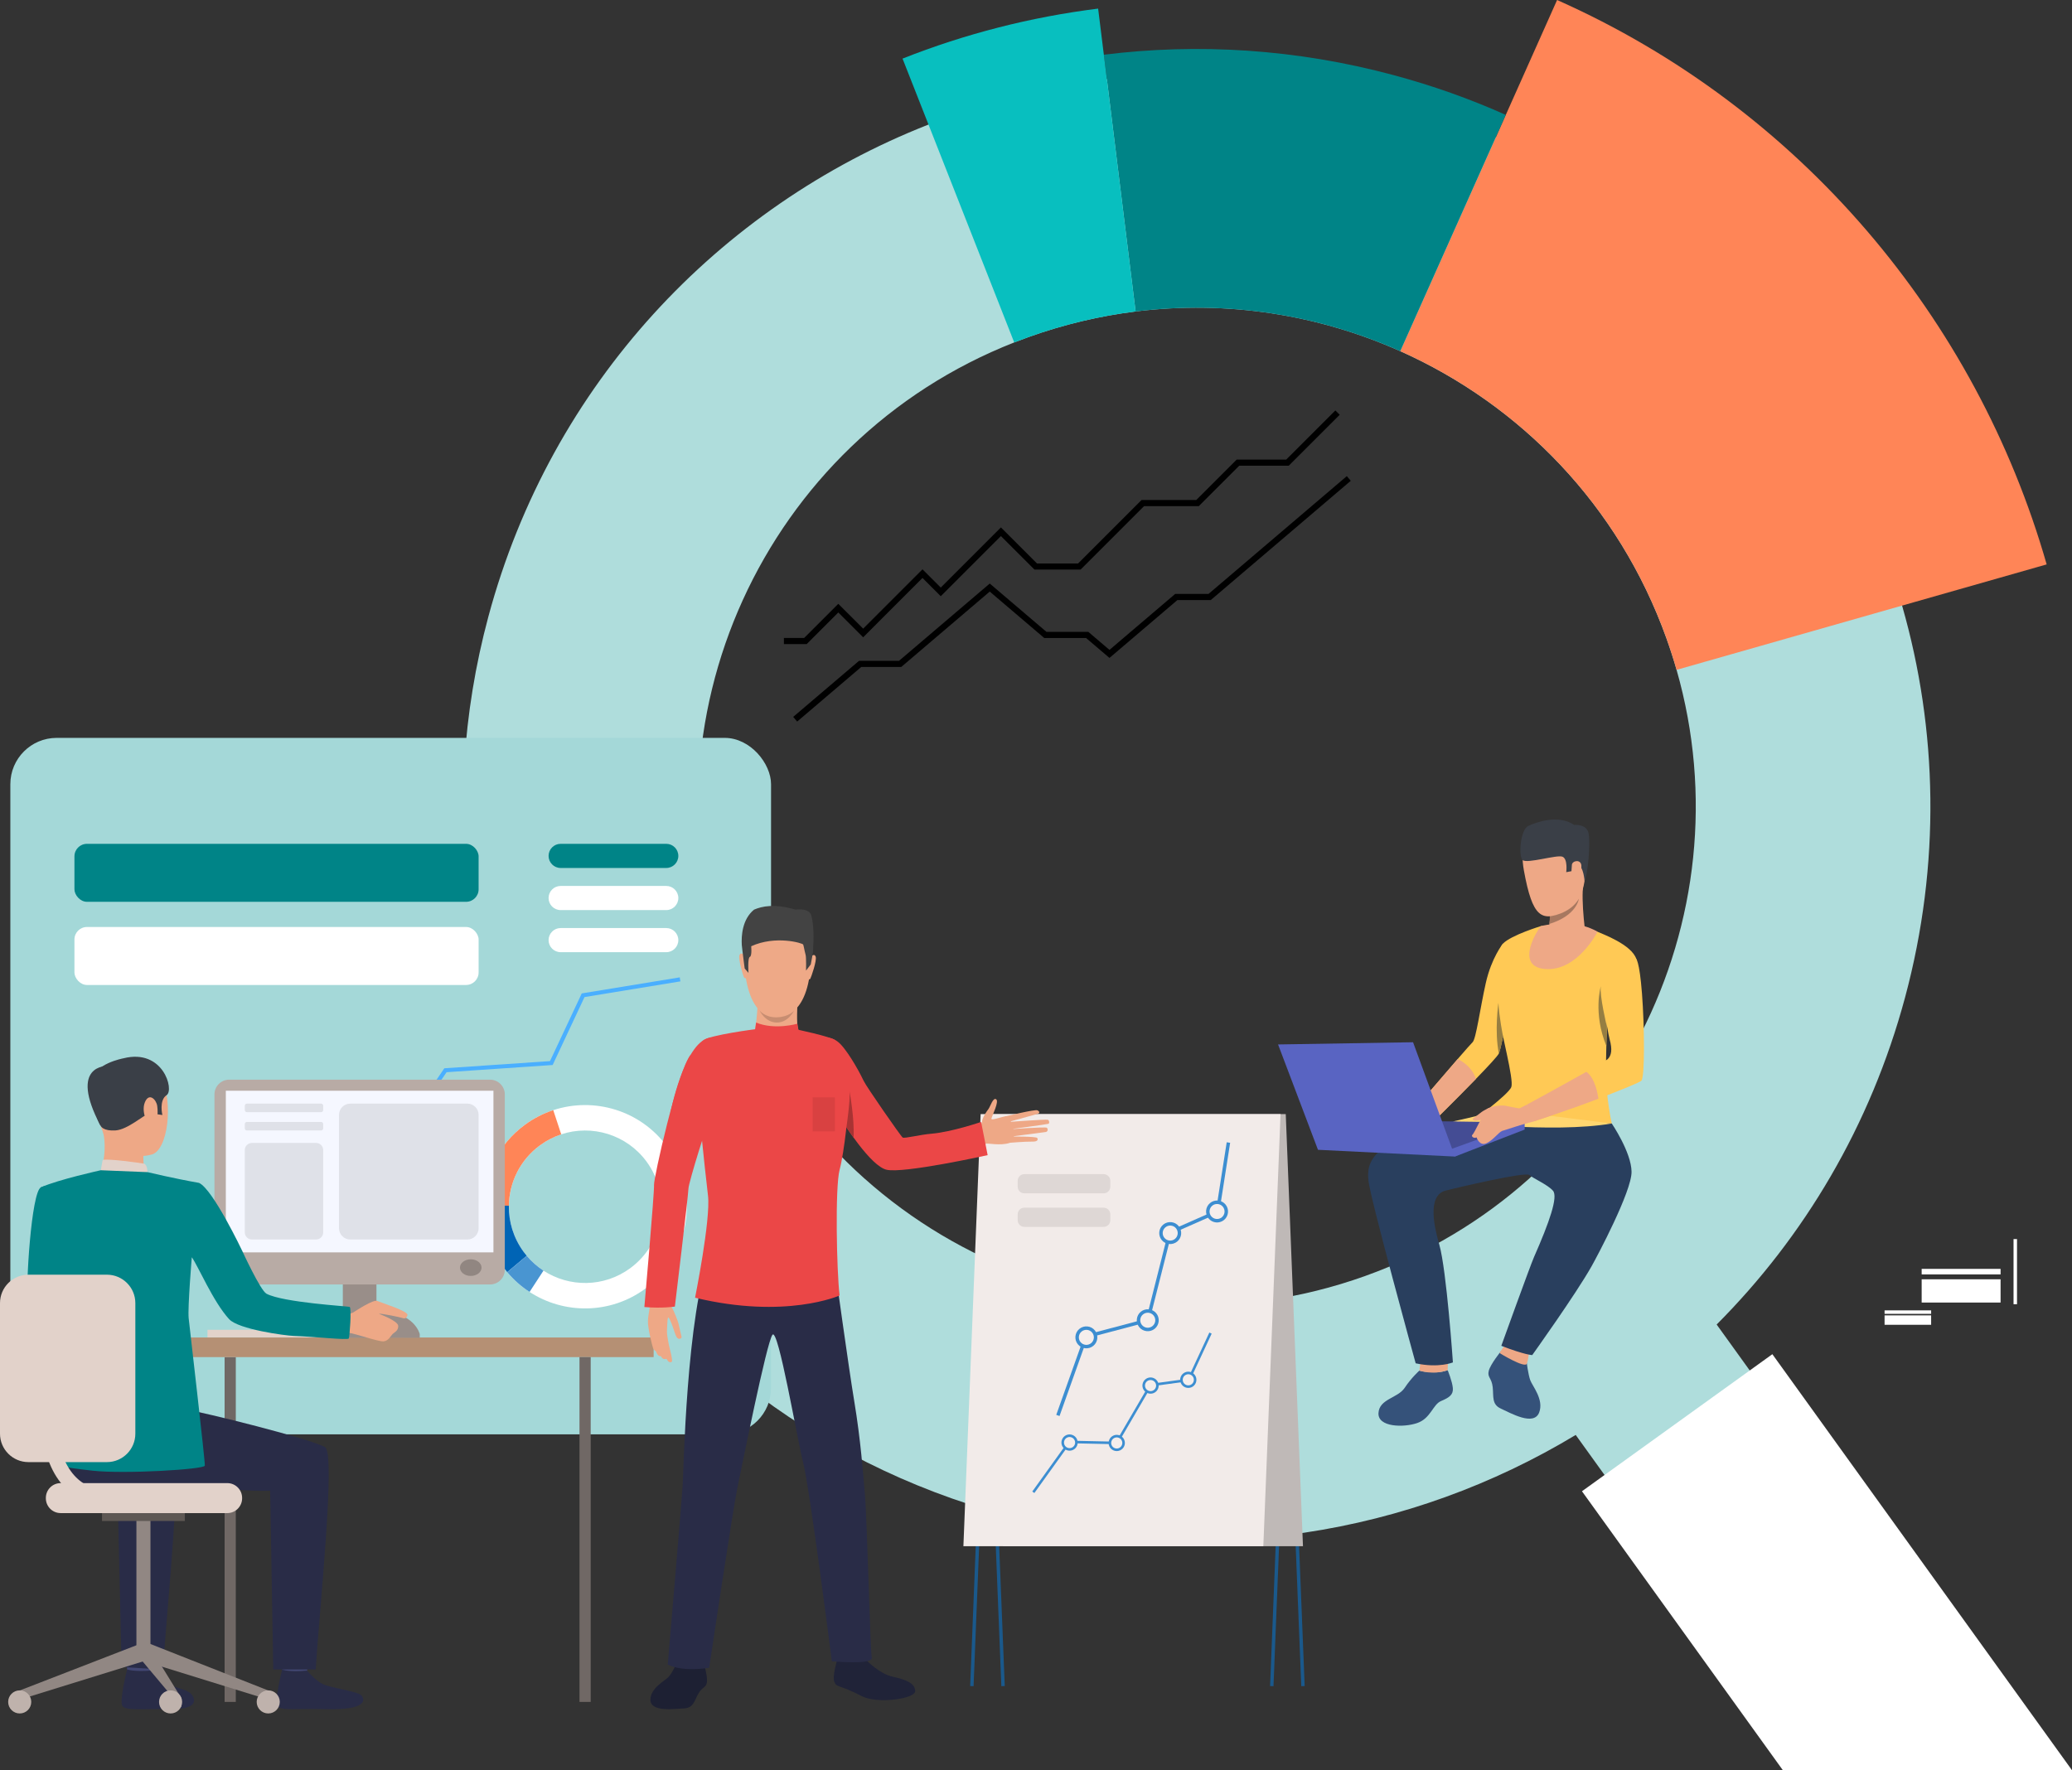 <?xml version="1.0" encoding="UTF-8"?>
<svg xmlns="http://www.w3.org/2000/svg" width="2086.23" height="1782.71" xmlns:xlink="http://www.w3.org/1999/xlink" viewBox="0 0 2086.23 1782.71">
  <rect x="0" y="0" width="2086.23" height="1782.71" fill="#333333" stroke="none"/>
  <defs>
    <style>
      .cls-1 {
        fill: url(#linear-gradient-2);
      }

      .cls-2 {
        fill: #f2ebe9;
      }

      .cls-3 {
        fill: #008487;
      }

      .cls-4 {
        fill: #0064b5;
      }

      .cls-5 {
        fill: #f5eeec;
      }

      .cls-6 {
        fill: #f5f7ff;
      }

      .cls-7 {
        fill: #eb4747;
      }

      .cls-8 {
        fill: #eea886;
      }

      .cls-9 {
        fill: #eea987;
      }

      .cls-10 {
        fill: #fff;
      }

      .cls-11 {
        fill: #ffc955;
      }

      .cls-12 {
        fill: #ffd670;
      }

      .cls-13 {
        fill: #ff8557;
      }

      .cls-14 {
        fill: #918681;
      }

      .cls-15 {
        fill: #998e89;
      }

      .cls-16 {
        fill: #323657;
      }

      .cls-17 {
        fill: #b8aba5;
      }

      .cls-18 {
        fill: #918783;
      }

      .cls-19 {
        fill: #b59074;
      }

      .cls-20 {
        fill: #bfb9b7;
      }

      .cls-21 {
        fill: #bfb2ac;
      }

      .cls-22 {
        fill: #a83333;
      }

      .cls-23 {
        fill: #a77860;
      }

      .cls-24 {
        fill: #d94141;
      }

      .cls-25 {
        fill: #ccbdb7;
      }

      .cls-26 {
        fill: #ded7d5;
      }

      .cls-27 {
        fill: #c78d71;
      }

      .cls-28 {
        fill: #dfe1e8;
      }

      .cls-29 {
        fill: #afdddc;
      }

      .cls-30 {
        fill: #e2d2ca;
      }

      .cls-31 {
        fill: #202338;
      }

      .cls-32 {
        fill: #08bfbf;
      }

      .cls-33 {
        fill: #424773;
      }

      .cls-34 {
        fill: #434343;
      }

      .cls-35 {
        fill: #1d2033;
      }

      .cls-36 {
        fill: #35527a;
      }

      .cls-37 {
        fill: #444c94;
      }

      .cls-38 {
        fill: #3d8ed1;
      }

      .cls-39 {
        fill: #1a598c;
      }

      .cls-40 {
        fill: #967e42;
      }

      .cls-41 {
        fill: #706865;
      }

      .cls-42 {
        fill: #292c47;
      }

      .cls-43 {
        fill: #4995d1;
      }

      .cls-44 {
        fill: #293f5e;
      }

      .cls-45 {
        fill: #2f6b8c;
      }

      .cls-46 {
        fill: #3a3f47;
      }

      .cls-47 {
        fill: #5964c2;
      }

      .cls-48 {
        fill: #4aafff;
      }

      .cls-49 {
        fill: #5e5854;
      }

      .cls-50 {
        fill: #50558a;
      }

      .cls-51 {
        fill: url(#linear-gradient);
      }

      .cls-52 {
        fill: #a4d8d8;
        mix-blend-mode: hard-light;
      }

      .cls-53 {
        isolation: isolate;
      }
    </style>
    <linearGradient id="linear-gradient" x1="798.64" y1="603.07" x2="1360.04" y2="603.07" gradientTransform="matrix(1, 0, 0, 1, 0, 0)" gradientUnits="userSpaceOnUse">
      <stop offset="0" stop-color="#8fd6ff"/>
      <stop offset="1" stop-color="#bfebfe"/>
    </linearGradient>
    <linearGradient id="linear-gradient-2" x1="789.3" y1="530.99" x2="1348.89" y2="530.99" xlink:href="#linear-gradient"/>
  </defs>
  <g isolation="isolate">
    <g id="_лой_1" data-name="Слой 1">
      <g>
        <polygon points="802.64 726.64 798.64 721.95 864.93 665.48 905.19 665.48 996.54 587.66 1053.67 636.33 1095.8 636.33 1117.09 654.47 1183.25 598.11 1216.83 598.11 1356.05 479.5 1360.04 484.19 1219.1 604.27 1185.52 604.27 1117.09 662.56 1093.53 642.49 1051.4 642.49 996.54 595.75 907.46 671.64 867.2 671.64 802.64 726.64" fill="#linear-gradient"/>
        <polygon points="812.21 648.63 789.3 648.63 789.3 642.47 809.66 642.47 844.06 608.07 869.08 633.08 928.83 573.33 947.21 591.71 1007.79 531.13 1044.1 567.43 1085.49 567.43 1149.37 503.55 1204.47 503.55 1245.2 462.81 1295.06 462.81 1344.53 413.34 1348.89 417.7 1297.61 468.97 1247.75 468.97 1207.02 509.71 1151.92 509.71 1088.04 573.59 1041.54 573.59 1007.79 539.84 947.21 600.42 928.83 582.04 869.08 641.8 844.06 616.78 812.21 648.63" fill="#linear-gradient-2"/>
        <path d="M1915.26,610.25l-.11-.39c-58.92-205.48-205.97-381.12-409.14-471.49h-.02c-34.8-15.63-71.33-28.58-109.24-38.79-94.86-25.53-190.44-31.31-282.31-19.94-.07,.02-.17,.02-.24,.04l-.13-.04c-61.82,7.74-121.99,23.18-179.2,45.8-.11,.04-.22,.09-.34,.13-210.12,82.64-379.6,260.5-442.76,495.23-106.02,393.96,127.33,799.15,521.16,905.14,202.24,54.42,407.43,19.38,573.6-80.88l31.02,43.08,146.19-105.27-35.29-49.01c88.06-88.31,154.91-200.14,189.65-329.23,36.13-134.25,32.86-269.84-2.84-394.37Zm-540.75,674.75c-261.11,93.57-548.66-42.23-642.23-303.34-91.83-256.25,37.25-537.98,288.91-636.81,4.77-1.87,9.57-3.68,14.43-5.42,35.63-12.77,71.74-21.27,107.78-25.76,92.41-11.51,184.36,3.29,266.46,39.96,120.6,53.87,219.92,154.96,267.99,289.13,3.78,10.56,7.2,21.16,10.24,31.8,72.13,252.25-63.03,520.64-313.58,610.43Z" fill="#afdddc"/>
        <path d="M2060.73,568.38l-145.57,41.48-227.05,64.71c-3.05-10.64-6.47-21.23-10.24-31.8-48.08-134.17-147.39-235.26-267.99-289.13l96.13-215.28h.02l10.11-22.66L1567.79,0c244.87,108.92,422.05,320.68,492.93,568.38Z" fill="#ff8557"/>
        <path d="M1516.13,115.71l-10.11,22.66-96.15,215.28c-82.1-36.67-174.04-51.48-266.46-39.96l-28.95-234.05-3.03-24.54c94.97-11.79,193.78-5.81,291.86,20.58,39.14,10.52,76.9,23.91,112.84,40.04Z" fill="#008487"/>
        <path d="M1143.4,313.68c-36.04,4.49-72.15,12.99-107.78,25.76-4.86,1.74-9.66,3.55-14.43,5.42l-86.32-219.43-26.13-66.41c62.83-24.88,128.9-41.85,196.79-50.34l.15,.04,5.74,46.37,3.03,24.54,28.95,234.05Z" fill="#08bfbf"/>
        <polygon points="2086.23 1782.71 1795.12 1782.71 1592.83 1501.76 1784.53 1363.73 2086.23 1782.71" fill="#fff"/>
        <g>
          <rect x="1934.86" y="1277.82" width="79.46" height="5.57" transform="translate(3949.18 2561.21) rotate(180)" fill="#fff"/>
          <rect x="1934.86" y="1288.32" width="79.46" height="23.42" transform="translate(3949.18 2600.05) rotate(180)" fill="#fff"/>
          <rect x="1897.53" y="1319.61" width="46.88" height="3.5" transform="translate(3841.93 2642.72) rotate(180)" fill="#fff"/>
          <rect x="1897.53" y="1324.64" width="46.88" height="9.48" transform="translate(3841.93 2658.76) rotate(180)" fill="#fff"/>
          <rect x="2027.37" y="1247.79" width="3.5" height="65.62" transform="translate(4058.24 2561.21) rotate(180)" fill="#fff"/>
        </g>
        <g>
          <rect x="10.41" y="743.08" width="765.93" height="701.36" rx="46.66" ry="46.66" fill="#a4d8d8" mix-blend-mode="hard-light"/>
          <polygon points="685.08 988.29 684.42 984.25 585.75 1000.41 553.76 1068.59 447.37 1075.81 412.91 1126.64 331.57 1124.62 331.47 1128.72 415.04 1130.79 449.64 1079.76 556.44 1072.51 588.54 1004.1 685.08 988.29" fill="#4aafff"/>
          <path d="M564.5,874.09h106.33c6.71,0,12.16-5.44,12.16-12.16h0c0-6.71-5.44-12.16-12.16-12.16h-106.33c-6.71,0-12.16,5.44-12.16,12.16h0c0,6.71,5.44,12.16,12.16,12.16Z" fill="#008487"/>
          <path d="M564.5,916.5h106.33c6.71,0,12.16-5.44,12.16-12.15h0c0-6.71-5.44-12.16-12.16-12.16h-106.33c-6.71,0-12.16,5.44-12.16,12.16h0c0,6.71,5.44,12.15,12.16,12.15Z" fill="#fff"/>
          <path d="M564.5,958.9h106.33c6.71,0,12.16-5.44,12.16-12.15h0c0-6.71-5.44-12.16-12.16-12.16h-106.33c-6.71,0-12.16,5.44-12.16,12.16h0c0,6.71,5.44,12.15,12.16,12.15Z" fill="#fff"/>
          <rect x="74.95" y="849.78" width="406.95" height="58.38" rx="12.59" ry="12.59" fill="#008487"/>
          <rect x="74.95" y="933.53" width="406.95" height="58.38" rx="12.59" ry="12.59" fill="#fff"/>
          <g>
            <path d="M671.74,1154.77c-26.89-36.73-73.65-50.32-114.68-36.79-9.93,3.27-19.53,8.14-28.43,14.65-26.95,19.73-41.44,50.16-41.91,81.17-.32,21.49,6.1,43.26,19.77,61.93,1.36,1.86,2.77,3.66,4.23,5.4,6.62,7.88,14.21,14.54,22.47,19.92,34.65,22.58,81.06,22.69,116.4-3.18,45.63-33.41,55.54-97.47,22.13-143.11Zm-37.27,122.43c-26.5,19.4-61.29,19.31-87.27,2.39-6.19-4.03-11.88-9.02-16.84-14.94-1.09-1.31-2.16-2.66-3.18-4.05-10.25-14-15.06-30.32-14.82-46.43,.35-23.25,11.21-46.07,31.42-60.86,6.67-4.88,13.86-8.53,21.31-10.99,30.75-10.14,65.82,.04,85.98,27.58,25.04,34.21,17.61,82.25-16.6,107.29Z" fill="#fff"/>
            <path d="M512.35,1214.17l-25.63-.36c.46-31.01,14.96-61.44,41.91-81.17,8.9-6.51,18.49-11.38,28.43-14.65l8.02,24.34c-7.45,2.46-14.64,6.1-21.31,10.99-20.21,14.79-31.07,37.61-31.42,60.86Z" fill="#ff8557"/>
            <path d="M530.35,1264.65l-19.62,16.49c-1.46-1.74-2.87-3.54-4.23-5.4-13.68-18.68-20.09-40.45-19.77-61.93l25.63,.36c-.24,16.11,4.57,32.43,14.82,46.43,1.02,1.39,2.08,2.75,3.18,4.05Z" fill="#0064b5"/>
            <path d="M533.2,1301.06c-8.26-5.38-15.85-12.04-22.47-19.92l19.62-16.49c4.96,5.91,10.65,10.9,16.84,14.94l-13.99,21.47Z" fill="#4995d1"/>
          </g>
        </g>
        <g>
          <rect x="208.91" y="1339.17" width="128.62" height="7.63" fill="#e2d2ca"/>
          <rect x="226.15" y="1366.68" width="11.27" height="347.23" transform="translate(463.57 3080.59) rotate(180)" fill="#706865"/>
          <rect x="317.4" y="1337.01" width="89.41" height="10.9" fill="#ccbdb7"/>
          <rect x="345.18" y="1243.97" width="33.86" height="102.83" fill="#998e89"/>
          <rect x="162.77" y="1346.93" width="495.36" height="19.74" fill="#b59074"/>
          <path d="M67.7,1227.43s-5.42,75.98,9.43,85.07c9.3,5.7,46.38,24.91,45.28,28.51-1.1,3.6-20.94,32.06-20.94,32.06,0,0-71.22-46.9-73.52-61.68-2.24-14.44,3.51-111.25,13.29-115.71,7.33-3.34,11.2-.58,20.44,6.28,12.97,9.63,6.01,25.47,6.01,25.47Z" fill="#008487"/>
          <path d="M155.33,1666.5s-2.21,15.37-2.49,17.68c-.28,2.31-24.64-1.36-24.64-1.36l-1.97-18.3s26.06-.19,29.1,1.98Z" fill="#424773"/>
          <path d="M153.1,1682.23s7.72,9.26,15.18,13.3c7.46,4.04,19.2,5.64,23.61,9.82,3.19,3.02,11.61,16.01-19.4,15.74-31-.26-45.95,1.83-49.28-3.14-3.32-4.98,4.81-36.76,4.81-36.76,0,0,7.34,2.64,25.07,1.04Z" fill="#292c47"/>
          <path d="M311.41,1666.65s-2.21,15.37-2.49,17.68c-.28,2.31-24.64-1.36-24.64-1.36l-1.97-18.3s26.06-.19,29.1,1.98Z" fill="#424773"/>
          <path d="M309.17,1682.37s7.72,9.26,15.18,13.3c7.47,4.04,34.94,7.35,39.35,11.53,3.19,3.02,8.49,15.16-35.14,14.03-31-.81-45.95,1.83-49.28-3.15-3.32-4.98,4.81-36.76,4.81-36.76,0,0,6.92,2.82,25.07,1.04Z" fill="#292c47"/>
          <path d="M76.75,1400.95s88.57,14.99,108.57,18.13c20,3.14,128.47,30.13,142.03,38.36,10.8,6.55-5.66,163.77-9.51,223.76h-42.72l-3.1-179.94c-51.27,1.28-87.85-11.99-125.18-6.32-37.33,5.67-68.46,13.73-92.18-18.09,0,0-.88-68.94,22.08-75.89Z" fill="#292c47"/>
          <path d="M164.05,1681.33l-41.63-2.57-4.06-177.51c-22.07,.55-29.63-.85-47.5-3.01l-33.61-78.13c29.46,5.89,123.85,29.7,136.43,37.33,10.8,6.55-5.79,163.91-9.63,223.9Z" fill="#292c47"/>
          <path d="M117.52,1068.96s32.47-8.97,44.85,16.23c12.39,25.21,6.77,72.99-9.59,77.48-16.36,4.5-39.89-.68-46.69-16.37-6.79-15.69-12.21-37.98-10.59-52.41,1.63-14.43,13.39-21.48,22.01-24.93Z" fill="#eea886"/>
          <path d="M144.3,1157.65s-.36,19.17,1.76,23.25-45.21,3.06-45.21,3.06c0,0,7.46-23.02,3.23-42.63-4.19-19.41,40.23,16.31,40.23,16.31Z" fill="#eea886"/>
          <path d="M101.53,1134.08s2.53,5.14,14.78,4.31c12.25-.83,28.41-15.61,33.6-16.93,5.2-1.32,5.51-4.28,5.51-4.28l2.75,4.89,5.33,.81s-3.62-14.81,4.27-20.02c7.89-5.22-3.55-47.22-43.5-37.09,0,0-30.48,5.58-30.89,22.6-.41,17.02,2.23,36.68,8.15,45.7Z" fill="#3a3f47"/>
          <path d="M148.55,1180.41s-.13-7.81-3.67-8.56c-3.54-.75-37.2-5.38-41.54-3.67l-1.86,10.31s8.37,5.15,47.08,1.92Z" fill="#e2d2ca"/>
          <path d="M158.29,1113.69c-.91-6.4-8.18-13.75-12.35-3.78-4.17,9.97,2.81,24.48,7.49,23.7,4.67-.78,6.09-11.24,4.86-19.92Z" fill="#eea886"/>
          <path d="M289.53,1272.66s-.03,0-.06,0c.24,.11,.28,.12,.06,0Z" fill="#323657"/>
          <path d="M108.05,1073.53s-39.59-1.86-6.91,59.93l6.91-59.93Z" fill="#3a3f47"/>
          <polygon points="19.85 1702.39 22.8 1710.67 147.22 1672.12 141.26 1655.35 19.85 1702.39" fill="#918783"/>
          <rect x="137.35" y="1530.94" width="14.14" height="135.28" fill="#918783"/>
          <rect x="102.71" y="1523.75" width="83.41" height="7.97" fill="#5e5854"/>
          <polygon points="270.08 1702.39 267.14 1710.67 142.71 1672.12 148.18 1654.29 270.08 1702.39" fill="#918783"/>
          <polygon points="182.42 1709.79 182.42 1719.42 142.71 1672.12 148.18 1654.29 182.42 1709.79" fill="#918783"/>
          <path d="M281.71,1713.91c0,6.42-5.21,11.63-11.63,11.63s-11.63-5.21-11.63-11.63,5.21-11.63,11.63-11.63,11.63,5.21,11.63,11.63Z" fill="#bfb2ac"/>
          <path d="M183.4,1713.91c0,6.42-5.21,11.63-11.63,11.63s-11.63-5.21-11.63-11.63,5.21-11.63,11.63-11.63,11.63,5.21,11.63,11.63Z" fill="#bfb2ac"/>
          <circle cx="19.85" cy="1713.91" r="11.63" fill="#bfb2ac"/>
          <path d="M61.07,1493.56H228.87c8.23,0,14.91,6.68,14.91,14.91v.38c0,8.23-6.68,14.91-14.91,14.91H61.07c-8.23,0-14.91-6.68-14.91-14.91v-.38c0-8.23,6.68-14.91,14.91-14.91Z" fill="#e2d2ca"/>
          <rect x="583.48" y="1366.68" width="11.27" height="347.23" fill="#706865"/>
          <path d="M230.8,1087.28H493.41c8.21,0,14.87,6.66,14.87,14.87v176.49c0,8.21-6.66,14.87-14.87,14.87H230.8c-8.21,0-14.87-6.66-14.87-14.87v-176.5c0-8.21,6.66-14.87,14.87-14.87Z" fill="#b8aba5"/>
          <rect x="227.38" y="1098.42" width="269.45" height="162.77" fill="#f5f7ff"/>
          <ellipse cx="473.99" cy="1276.55" rx="10.86" ry="8.38" fill="#918681"/>
          <path d="M422.63,1347.2v-3.67s-5.16-22.83-41.66-22.83-35.76,26.5-35.76,26.5h77.41Z" fill="#998e89"/>
          <path d="M344.77,1324.09s7.93-.62,10.83-2.37c2.91-1.75,20.28-13.44,24.37-11.57,4.08,1.87,31.25,10.19,30.3,14.17-.94,3.97-3.46,3.59-5.37,2.89-1.92-.7-21.64-4.84-23.38-4.15,0,0,19.38,7.07,19.45,12.23,.08,5.16-4.05,6.41-5.89,8.36-1.84,1.95-4.04,6.79-9.04,7.16s-29.36-8.11-34.37-8.49c-5.02-.39-14.3,.31-14.93-.51-.63-.82,8.03-17.73,8.03-17.73Z" fill="#eea886"/>
          <path d="M200.43,1191.23c-25.28-4.44-51.89-10.82-51.89-10.82l-47.08-1.92s-43.21,9.51-60.22,17.2c-1.61,.73-1.62,38.55-6.05,48.46l14.11,29.76s8.15,58.96,9.84,85.18c.78,12.04-2.2,116.33-2.2,116.33,0,0,4.23,2.09,36.36,5.63,32.13,3.54,112.41-1.28,112.92-5.07,.51-3.8-15.55-141.31-16.26-148.43-1.09-10.93,3.16-61.43,3.16-61.43,6.05,8.13,21.49,44.86,37.57,62.33,9.46,10.28,56.32,16.58,65.15,16.88,19.22,.64,54.3,4.47,55.32,2.6,.82-1.12,3.06-31.13,.86-31.86-1.92-.64-67.05-4.39-83.73-13.24-6.1-3.24-24.35-43.03-24.35-43.03,0,0-29.56-62.28-43.51-68.55Z" fill="#008487"/>
          <path d="M28.62,1283.67H107.65c15.8,0,28.62,12.82,28.62,28.62v131.5c0,15.8-12.82,28.62-28.62,28.62H28.62c-15.8,0-28.62-12.82-28.62-28.62v-131.5c0-15.8,12.82-28.62,28.62-28.62Z" fill="#e2d2ca"/>
          <path d="M112.13,1516.24c-20.09,0-36.38-6.75-48.44-20.06-27.24-30.08-22.35-82.95-22.12-85.18,.41-4.17,4.13-7.21,8.29-6.8,4.17,.41,7.21,4.12,6.8,8.29-.06,.6-4.4,48.53,18.3,73.54,9.18,10.12,21.34,15.04,37.17,15.04,4.19,0,7.58,3.39,7.58,7.58s-3.39,7.58-7.58,7.58Z" fill="#e2d2ca"/>
          <path d="M248.62,1111.39h74.67c1.18,0,2.13,.95,2.13,2.13v4.34c0,1.18-.95,2.13-2.13,2.13h-74.67c-1.18,0-2.13-.96-2.13-2.13v-4.34c0-1.18,.95-2.13,2.13-2.13Z" fill="#dfe1e8"/>
          <path d="M248.62,1129.83h74.66c1.18,0,2.13,.96,2.13,2.13v4.34c0,1.18-.95,2.13-2.13,2.13h-74.67c-1.18,0-2.13-.96-2.13-2.13v-4.34c0-1.18,.96-2.13,2.13-2.13Z" fill="#dfe1e8"/>
          <path d="M253.65,1150.99h64.59c3.96,0,7.17,3.21,7.17,7.17v82.91c0,3.96-3.21,7.17-7.17,7.17h-64.59c-3.96,0-7.17-3.21-7.17-7.17v-82.9c0-3.96,3.21-7.17,7.17-7.17Z" fill="#dfe1e8"/>
          <path d="M352.69,1111.39h117.86c6.26,0,11.35,5.08,11.35,11.35v114.15c0,6.26-5.08,11.35-11.35,11.35h-117.86c-6.26,0-11.35-5.08-11.35-11.35v-114.15c0-6.26,5.08-11.35,11.35-11.35Z" fill="#dfe1e8"/>
        </g>
        <g>
          <path d="M1537.02,1370.89s1.63,13.29,3.79,19.15c2.16,5.86,13.88,19.39,8.93,32.39-5.37,14.1-28.82,.51-38.38-3.79-9.56-4.3-7.39-12.1-8.4-21.66-1.02-9.56-5.69-9.82-3.96-16.54,1.72-6.72,12.18-19.59,12.18-19.59l25.85,10.03Z" fill="#35527a"/>
          <path d="M1515.69,1353.91s-6,8.4-5.84,8.63c.17,.23,25.71,15.78,27.49,10.74,1.41-4.01,2-9.81,2-9.81l-23.65-9.55Z" fill="#eea886"/>
          <path d="M1429.11,1380.29s-7.79,6.83-14.79,17.33c-7,10.5-25.57,11.05-26.37,25.38-.8,14.33,25.25,14.77,38.93,10.1,13.68-4.66,15.74-18.66,24.01-22.16,8.27-3.5,12.56-6.33,11.93-13.16-.64-6.83-5.21-17.92-5.21-17.92,0,0-5.14,1.64-8.16,1.97-3.02,.33-13.19,.45-20.34-1.55Z" fill="#35527a"/>
          <path d="M1522.85,992.11s-5.24,31.17-9.47,51.76h0c-1.71,8.35-3.26,14.96-4.22,17.04-1.21,2.62-11.05,13.18-23.09,25.58-21.13,21.75-49.04,49.14-49.04,49.14l-10.91-20.71s24.79-29.07,41.6-48.46c7.78-8.98,13.85-15.88,14.96-16.87,3.51-3.14,7.59-34.12,13.32-59.64,5.73-25.52,17.22-39.63,17.22-39.63l9.62,41.8Z" fill="#ffc955"/>
          <path d="M1486.08,1086.5c-21.13,21.75-49.04,49.14-49.04,49.14l-10.91-20.71s24.79-29.07,41.6-48.46c5.15,2.53,14.61,8.55,18.35,20.04Z" fill="#eea886"/>
          <path d="M1430.33,1370.74l-1.22,9.54s13.56,4.79,28.5-.43l.3-8.49-27.58-.63Z" fill="#eea886"/>
          <path d="M1622.84,1131.42c.78,2.77-143.64,0-143.64,0,0,0,39.95-29.08,42.54-36.85,2.59-7.77-10.17-54.38-11.84-69.54-1.33-12.13-4.67-66.43,3.33-74.72,8.36-8.67,38.47-17.75,38.47-17.75l43.89,1.63s7.24,1.51,12.42,3.92c5.18,2.4,34.79,12.95,39.6,27.75,4.81,14.8-29.55,62.37-29.55,62.37,0,0-.07,2.14-.17,5.64h0c-.13,4.67-.33,11.77-.51,19.48-.23,9.97-.43,20.96-.43,28.98,0,18.86,5.1,46.33,5.88,49.1Z" fill="#ffc955"/>
          <path d="M1622.84,1131.42s19.64,28.85,19.92,48.55c.28,19.7-34.86,85.67-40.18,95.1-15.99,28.37-59.82,89.57-59.82,89.57,0,0-7.56-.19-31.14-9.35,0,0,29.16-80.84,32.86-89.23,15.68-35.59,24.43-60.84,19.16-66.94-5.27-6.1-19.64-12.22-23.8-15.83-4.16-3.61-76.65,13.7-84.25,15.67-19.67,5.1-10.7,39.33-6.35,54.67,7.28,25.67,13.64,118.37,13.64,118.37,0,0-14.01,5.97-37.48,.92,0,0-46.08-167.38-47.56-184.03-1.48-16.64-2.21-44.09,111.35-64.95l133.64,7.48Z" fill="#293f5e"/>
          <path d="M1563.75,837.19s-38.1-8.6-29.4,39.36c8.7,47.95,17.87,51.72,40.86,41.8,22.99-9.92,20.93-40.65,22.09-55.71,1.16-15.07-21.39-24.92-33.54-25.44Z" fill="#eea886"/>
          <path d="M1553.67,944.87s16.87,17.89,43.54,1.63c0,0-5.96-38.77-2.82-57.66,3.14-18.88-34.8,29.26-34.8,29.26,.5,.26,.83,2.06,.91,4.63,.07,2.17-.05,4.89-.4,7.68-.78,6.28-2.73,12.91-6.43,14.45Z" fill="#eea886"/>
          <path d="M1595.43,887.24s-.98-15.11-6.5-15.58c-5.52-.47-6.37,5.61-6.37,5.61l-5.57,1.05s1.76-13.24-3.75-15.56c-5.51-2.31-35.7,7.29-40.12,3.4-4.42-3.89-2.34-30.75,5.66-34.42,8-3.68,30.09-11.91,46.28-.96,0,0,12.62-1.44,14.49,8.74,1.87,10.18-.68,40.13-4.11,47.71Z" fill="#3a3f47"/>
          <path d="M1560.09,930.42c27.52-8.48,29.59-25.05,29.62-25.31-9.06,15.57-29.22,17.62-29.22,17.62,.07,2.17-.05,4.89-.4,7.68Z" fill="#a77860"/>
          <path d="M1608.47,938.32s-20.15,40.11-52.7,37.52c-32.55-2.59-5.55-42.91-4.07-43.28,1.62-.41,33.38-8.32,56.77,5.76Z" fill="#eea886"/>
          <path d="M1462.68,1129.39s99.74,12.3,160.16,2.03l-115.46-14.43s-.68,2.94-44.7,12.39Z" fill="#ffd670"/>
          <path d="M1537.28,1112.46l-7.43,3.76s1.69,11.8,5.76,15.38l8.34-2.13s-1.74-12.95-6.67-17.01Z" fill="#eea886"/>
          <path d="M1652.69,1088.29c-1.48,1.72-21.09,9.61-43.24,18.14h0c-30.26,11.66-64.39,22.69-64.39,22.69l-7.77-16.66s35.74-19.42,59.9-33.04c11.41-6.43,20.23-11.57,21.48-12.76,3.88-3.7,4.89-9.63,2.04-19.97-2.86-10.34-9.43-57.89-10.17-63.44-.74-5.55,1.85-20.34,15.72-21.08,13.87-.74,20.93,3.18,20.93,3.18,0,0,3.48,1.45,6.07,35.11,2.59,33.66,2.96,83.78-.55,87.85Z" fill="#ffc955"/>
          <path d="M1617.9,1033.87h0c-.13,4.67-.33,11.77-.51,19.48-13.54-33.18-5.71-59.67-5.58-60.11-1.46,9,5.99,40.19,6.09,40.64Z" fill="#967e42"/>
          <path d="M1513.39,1043.88h0c-1.71,8.35-3.26,14.96-4.22,17.04-4.62-22.38-.46-51.03-.46-51.03,.63,13.69,4.68,33.99,4.68,33.99Z" fill="#967e42"/>
          <path d="M1609.44,1106.43h0c-30.26,11.66-65.5,23.04-65.5,23.04l-6.67-17.01s35.74-19.42,59.9-33.04c0,0,8.79,4.28,12.26,27.02Z" fill="#eea886"/>
          <polygon points="1535.13 1130.46 1393.37 1128.37 1464.94 1164.71 1535.13 1130.46" fill="#444c94"/>
          <polygon points="1464.94 1164.71 1535.13 1137.53 1535.13 1130.46 1459.39 1157.78 1464.94 1164.71" fill="#5964c2"/>
          <path d="M1531.45,1116.48s-8.86-1.38-14.98-2.8c-4.74-1.1-16.51,.42-19.51,3.46-3,3.04-12.54,24.22-14.34,25.51s.92,4.28,4.09,2.78c0,0,2.91,9.27,10.09,5.8,7.18-3.47,12.05-11.04,15.81-12.38,3.76-1.33,25.65-8.06,25.65-8.06,0,0-1.18-16.56-6.82-14.3Z" fill="#eea886"/>
          <path d="M1499.13,1115.74s-5.69,2.75-7.17,3.97c-1.48,1.22-7.5,5.73-8.96,6.79-1.46,1.06,2.2,4.07,12.96-.59,10.76-4.66,3.18-10.18,3.18-10.18Z" fill="#eea886"/>
          <polygon points="1464.94 1164.71 1422.77 1049.59 1286.84 1051.81 1327.03 1157.9 1464.94 1164.71" fill="#5964c2"/>
          <path d="M1582.68,870.87c.5-4.23,8.86-5.78,9.54,.56,.67,6.34-3.8,17.47-6.97,16.38-3.17-1.1-3.26-11.11-2.56-16.94Z" fill="#eea886"/>
        </g>
        <g>
          <path d="M788.65,921.21s32.64,5.51,27.11,56.62c-5.54,51.11-34.35,46.6-36.28,46.53-1.93-.07-28.98,.62-30.41-61.87,0,0-.42-46.2,39.59-41.27Z" fill="#eea987"/>
          <path d="M802.95,1010.39s-1.25,21.19,.73,25.77c1.99,4.58-26.09,18.91-43.61,2.41,0,0,3.54-22.99,2.44-31.11-1.1-8.12,40.43,2.94,40.43,2.94Z" fill="#eea987"/>
          <path d="M816.42,963.38s3.62-3.79,4.89,.1c1.27,3.89-4.58,20.64-5.35,21.89,0,0-.67,1.49-1.52,.66-.85-.84,1.97-22.65,1.97-22.65Z" fill="#eea987"/>
          <path d="M749.43,962s-3.46-3.93-4.89-.1c-1.43,3.83,3.79,21.03,4.44,22.1,0,0,1.12,1.76,2.01,.96,.88-.8-1.56-22.96-1.56-22.96Z" fill="#eea987"/>
          <path d="M764.75,1017.52s5.21,7.24,17.32,6.96c12.11-.27,17.36-6.58,17.36-6.58,0,0-5.73,11.99-17.42,11.86-11.69-.13-17.26-12.24-17.26-12.24Z" fill="#c78d71"/>
          <path d="M681.37,1674.75s-4.46,10.03-8.22,14.01c-3.76,3.98-18.17,11.08-18.25,22.89-.08,12.8,24.29,9.25,33.82,8.78,9.53-.47,10.25-7.31,14.26-14.56,4.01-7.25,8.06-6.02,8.81-11.87,.75-5.85-3.07-18.94-3.07-18.94l-27.35-.32Z" fill="#1d2033"/>
          <path d="M680.96,1671.05l-.7,6.07s14.99,5.03,29.16,.52l-.79-8.3-27.67,1.7Z" fill="#50558a"/>
          <polygon points="1282.24 1698.07 1278.81 1697.93 1296.07 1264.59 997.52 1264.59 980.26 1698.07 976.83 1697.93 994.23 1261.15 1299.64 1261.15 1282.24 1698.07" fill="#1a598c"/>
          <polygon points="1310.2 1698.07 1292.93 1264.59 994.39 1264.59 1011.65 1697.93 1008.22 1698.07 990.82 1261.15 1296.23 1261.15 1313.63 1697.93 1310.2 1698.07" fill="#1a598c"/>
          <polygon points="1009.93 1557.08 1311.92 1557.08 1294.58 1121.95 992.6 1121.95 1009.93 1557.08" fill="#bfb9b7"/>
          <polygon points="1272.01 1557.08 970.02 1557.08 987.36 1121.95 1289.34 1121.95 1272.01 1557.08" fill="#f2ebe9"/>
          <polygon points="1066.8 1426 1063.51 1424.82 1092.14 1344.53 1154.21 1328.11 1176.51 1239.98 1224.41 1218.84 1235.14 1150.32 1238.59 1150.86 1227.57 1221.27 1179.48 1242.49 1157.09 1330.96 1094.81 1347.44 1066.8 1426" fill="#3d8ed1"/>
          <path d="M1162.86,1323.64c3.26,3.98,2.67,9.85-1.32,13.11-3.98,3.26-9.85,2.67-13.11-1.32-3.25-3.98-2.67-9.85,1.32-13.11,3.98-3.25,9.85-2.67,13.11,1.32Z" fill="#f5eeec"/>
          <path d="M1162.65,1338.1c-4.72,3.86-11.71,3.16-15.56-1.56-3.86-4.72-3.16-11.7,1.56-15.56,4.72-3.86,11.7-3.16,15.56,1.56,3.86,4.72,3.16,11.71-1.56,15.56Zm-11.79-14.42c-3.23,2.64-3.71,7.42-1.07,10.65,2.64,3.23,7.42,3.71,10.65,1.07,3.23-2.64,3.71-7.42,1.07-10.65-2.64-3.23-7.42-3.71-10.65-1.07Z" fill="#3d8ed1"/>
          <path d="M1185.46,1235.87c3.26,3.98,2.67,9.85-1.32,13.11-3.98,3.25-9.85,2.67-13.11-1.32-3.26-3.98-2.67-9.85,1.32-13.11,3.98-3.26,9.85-2.67,13.11,1.32Z" fill="#f5eeec"/>
          <path d="M1185.25,1250.33c-4.72,3.86-11.7,3.16-15.56-1.56-3.86-4.72-3.16-11.7,1.56-15.56,4.72-3.86,11.71-3.16,15.56,1.56,3.86,4.72,3.16,11.71-1.56,15.56Zm-11.79-14.42c-3.23,2.64-3.71,7.42-1.07,10.65,2.64,3.23,7.42,3.71,10.65,1.07,3.23-2.64,3.71-7.42,1.07-10.65-2.64-3.23-7.42-3.71-10.65-1.07Z" fill="#3d8ed1"/>
          <path d="M1232.62,1214.13c3.25,3.98,2.67,9.85-1.32,13.11-3.98,3.26-9.85,2.67-13.11-1.32-3.26-3.98-2.67-9.85,1.32-13.11,3.98-3.26,9.85-2.67,13.11,1.32Z" fill="#f5eeec"/>
          <path d="M1101.03,1340.88c3.26,3.98,2.67,9.85-1.32,13.11-3.98,3.26-9.85,2.67-13.11-1.32-3.26-3.98-2.67-9.85,1.32-13.11,3.98-3.26,9.85-2.67,13.11,1.32Z" fill="#f5eeec"/>
          <path d="M1100.82,1355.34c-4.72,3.86-11.7,3.16-15.56-1.56-3.86-4.72-3.16-11.7,1.56-15.56,4.72-3.86,11.7-3.16,15.56,1.56,3.86,4.72,3.16,11.7-1.56,15.56Zm-11.79-14.42c-3.23,2.64-3.71,7.42-1.07,10.65,2.64,3.23,7.42,3.71,10.65,1.07,3.23-2.64,3.71-7.42,1.07-10.65-2.64-3.23-7.42-3.71-10.65-1.07Z" fill="#3d8ed1"/>
          <path d="M1031.37,1216.2h79.88c3.69,0,6.69,3,6.69,6.69v5.95c0,3.69-3,6.69-6.69,6.69h-79.88c-3.69,0-6.69-3-6.69-6.69v-5.95c0-3.69,3-6.69,6.69-6.69Z" fill="#ded7d5"/>
          <path d="M1031.37,1182.42h79.88c3.69,0,6.69,3,6.69,6.69v5.95c0,3.69-3,6.69-6.69,6.69h-79.88c-3.69,0-6.69-3-6.69-6.69v-5.95c0-3.69,3-6.69,6.69-6.69Z" fill="#ded7d5"/>
          <path d="M1232.41,1228.59c-4.72,3.86-11.71,3.16-15.56-1.56-3.86-4.72-3.16-11.7,1.56-15.56,4.72-3.86,11.7-3.16,15.56,1.56,3.86,4.72,3.16,11.7-1.56,15.56Zm-11.79-14.42c-3.23,2.64-3.71,7.42-1.07,10.65,2.64,3.23,7.42,3.71,10.65,1.07,3.23-2.64,3.71-7.42,1.07-10.65-2.64-3.23-7.42-3.71-10.65-1.07Z" fill="#3d8ed1"/>
          <polygon points="1041.47 1503.54 1039.37 1502.04 1076.17 1450.79 1123.68 1451.82 1157.59 1393.71 1195.99 1388.48 1217.65 1341.93 1219.99 1343.03 1197.73 1390.85 1159.19 1396.1 1125.14 1454.44 1077.48 1453.4 1041.47 1503.54" fill="#3d8ed1"/>
          <path d="M1130.75,1450.41c1.5,3.5-.12,7.55-3.62,9.05-3.5,1.5-7.55-.12-9.05-3.62-1.5-3.5,.12-7.55,3.62-9.05,3.5-1.5,7.55,.12,9.05,3.62Z" fill="#f5eeec"/>
          <path d="M1127.64,1460.65c-4.15,1.78-8.97-.15-10.75-4.3-1.78-4.15,.15-8.97,4.3-10.75,4.15-1.78,8.97,.15,10.75,4.3,1.78,4.15-.15,8.97-4.3,10.75Zm-5.43-12.67c-2.84,1.22-4.16,4.52-2.94,7.36,1.22,2.84,4.52,4.16,7.36,2.94,2.84-1.22,4.16-4.52,2.94-7.36-1.22-2.84-4.52-4.16-7.35-2.94Z" fill="#3d8ed1"/>
          <path d="M1164.79,1392.62c1.5,3.5-.12,7.55-3.62,9.05-3.5,1.5-7.55-.12-9.05-3.62-1.5-3.5,.12-7.55,3.62-9.05,3.5-1.5,7.55,.12,9.05,3.62Z" fill="#f5eeec"/>
          <path d="M1161.68,1402.86c-4.15,1.78-8.97-.15-10.75-4.3s.15-8.97,4.3-10.75c4.15-1.78,8.97,.15,10.75,4.3,1.78,4.15-.15,8.97-4.3,10.75Zm-5.43-12.67c-2.84,1.22-4.16,4.52-2.94,7.36,1.22,2.84,4.52,4.16,7.36,2.94,2.84-1.22,4.16-4.52,2.94-7.35-1.22-2.84-4.52-4.16-7.36-2.94Z" fill="#3d8ed1"/>
          <path d="M1202.79,1386.81c1.5,3.5-.12,7.55-3.62,9.05-3.5,1.5-7.55-.12-9.05-3.62-1.5-3.5,.12-7.55,3.62-9.05,3.5-1.5,7.55,.12,9.05,3.62Z" fill="#f5eeec"/>
          <path d="M1083.24,1450.01c1.5,3.5-.12,7.55-3.62,9.05-3.5,1.5-7.55-.12-9.05-3.62s.12-7.55,3.62-9.05c3.5-1.5,7.55,.12,9.05,3.62Z" fill="#f5eeec"/>
          <path d="M1080.13,1460.25c-4.15,1.78-8.97-.15-10.75-4.3-1.78-4.15,.15-8.97,4.3-10.75,4.15-1.78,8.97,.15,10.75,4.3,1.78,4.15-.15,8.97-4.3,10.75Zm-5.43-12.67c-2.84,1.22-4.16,4.52-2.94,7.36,1.22,2.84,4.52,4.16,7.36,2.94,2.84-1.22,4.16-4.52,2.94-7.35-1.22-2.84-4.52-4.16-7.36-2.94Z" fill="#3d8ed1"/>
          <path d="M1199.68,1397.05c-4.15,1.78-8.97-.15-10.75-4.3-1.78-4.15,.15-8.97,4.3-10.75,4.15-1.78,8.97,.15,10.75,4.3,1.78,4.15-.15,8.97-4.3,10.75Zm-5.43-12.67c-2.84,1.22-4.16,4.52-2.94,7.36,1.22,2.84,4.52,4.16,7.36,2.94,2.84-1.22,4.16-4.52,2.94-7.36-1.22-2.84-4.52-4.16-7.36-2.94Z" fill="#3d8ed1"/>
          <path d="M978.13,1138.43s9.84-3.09,10.64-8.92c.67-4.96,5.13-10.88,6.5-12.71,1.83-2.44,4.65-12.03,7.76-9.76,3.1,2.28-3.89,16.04-4.78,19.21-.89,3.18,12.57-2.87,15.91-2.04,3.33,.83,12.08,23.7,2.36,26.78-9.72,3.08-22.14-.04-23.74,.84-1.6,.88-6.98,2.52-6.98,2.52l-7.65-15.92Z" fill="#eea886"/>
          <path d="M1011.7,1124.4s30.39-7.46,32.83-6.26c2.44,1.2,2.75,2.87-.06,3.68-2.81,.81-29.15,8.05-29.15,8.05,0,0,37.45-2.78,39.66-2.24,1.3,.32,2.08,3.52,.62,4.09-1.46,.58-38.42,5.46-38.42,5.46,0,0,34.97-2.54,36.69-1.53,1.5,.88,1.49,4-1.09,4.36-2.58,.37-34.9,4.55-34.9,4.55,0,0,25.57-.25,26.52,1.46,.58,1.04,1.39,3.78-5.21,3.63-6.6-.14-22.2,1.15-22.2,1.15l-5.26-26.43Z" fill="#eea886"/>
          <path d="M833.79,1105.67s7.89,13.93,18.44,29.59c.97,1.44,1.97,2.9,2.98,4.36,0,0,0,.01,0,.02,1.38,1.98,2.77,3.96,4.2,5.94,1.7,2.36,3.44,4.69,5.2,6.97,9.79,12.69,20.09,23.48,27.9,25.41,16.92,4.16,101.92-14.68,101.92-14.68l-6.57-33.42s-29.8,10.15-49.72,11.81c-12.21,1.02-27.45,5.03-29.25,3.89-1.81-1.13-36.67-51.41-39.16-56.84-2.49-5.43-13.64-26.71-23.14-36.88-9.49-10.17-19.82-6.3-19.82-6.3-28.48,18.54,7.01,60.14,7.01,60.14Z" fill="#eb4747"/>
          <path d="M872.2,1671.79s13.15,13.8,26.49,16.7c13.35,2.89,22.68,6.58,22.78,14.5,.1,7.92-38.41,13.14-53.68,5.16-22.79-11.92-25.11-8.33-27.64-14.28-2.53-5.96,3.04-21.89,2.87-23.78-.2-2.34,29.17,1.71,29.17,1.71Z" fill="#202338"/>
          <path d="M870.72,1665.18s1.74,6.47,1.48,6.6c-.26,.14-30.07,3.48-29.17-1.71,.73-4.21,1.77-8.78,1.77-8.78l25.92,3.89Z" fill="#2f6b8c"/>
          <path d="M840.65,1276.8s13.81,100.3,19.45,134.2c6.59,39.64,8.83,72.4,10.67,92.92,2.31,25.81,5.38,157.88,7,165.43,1.62,7.55-40.22,3.62-40.22,3.62,0,0-21.92-172.18-28.8-199.67-6.42-25.59-25.09-136.13-30.94-129.15-5.85,6.99-30.88,133.12-35.21,153.3-4.33,20.19-28.58,182.06-28.58,182.06,0,0-25.95,4.71-41.69-3.23,0,0,12.2-141.58,14.96-179.43,1.05-14.42,3.62-172.87,28.01-236.67,12.89-33.72,125.36,16.61,125.36,16.61Z" fill="#292c47"/>
          <path d="M800.14,1036.26s36.54,7.55,40.87,11.39c4.71,4.09,13.01,44.1,13.5,55.25,.5,11.15-4.41,57.71-9.11,75.05-4.71,17.34-3,102.64-.03,126.67,0,0-54.14,24.25-145.53,2.24,0,0,15.91-79.09,13.02-102.85-3.71-30.44-11-105.14-11-105.14,0,0-.23-45.7,6.21-51.15,6.44-5.45,53.84-11.47,53.84-11.47h38.22Z" fill="#eb4747"/>
          <path d="M728.72,1045.53s22.89,6.3,10.3,48.31c-9.86,32.9-11.19,39.97-11.19,39.97l-52.81-13.19s13.51-69.51,38.8-75.48c0,0,10-1.82,14.91,.39Z" fill="#eb4747"/>
          <path d="M852.23,1135.27c.97,1.44,1.97,2.9,2.98,4.36,0,0,0,.01,0,.02,1.38,1.98,2.77,3.96,4.2,5.94,1.08-19.56-4.07-46.71-4.07-46.71,.99,9.09-3.12,36.4-3.12,36.4Z" fill="#a83333"/>
          <rect x="818.19" y="1105.1" width="22.44" height="34.26" fill="#d94141"/>
          <path d="M802.78,1030.94s-22.59,6.64-41.51-1.17l-1.31,9.25s25.38,9.64,45.2,5.22l-2.39-13.3Z" fill="#eb4747"/>
          <path d="M673.27,1303.32s1.93,11.82,3.52,14.04c1.6,2.22,5.76,13.28,6.18,14.83,.41,1.55,2.86,12.67,3.28,14.08,.43,1.41-2.77,3.5-4.84,.5-1.29-1.87-3.43-9.08-4.32-11.42-.89-2.33-3.62-9.71-4.45-8.4-.83,1.31-.9,11.1-1.1,13.61-.2,2.51,1.19,10.3,1.85,13.52,.66,3.22,4.56,16.77,2.83,17.45-1.73,.68-3.17,.44-5.28-3.23,0,0-3.55,1.86-5.47-2.62,0,0-3.16,1.05-4.94-4.77,0,0-2.19-1.28-2.99-3.37-.8-2.09-5.39-19.9-5.15-27.11s2.07-12.18,1.9-17.28c-.17-5.1-2.48-16.05-2.48-16.05l21.45,6.21Z" fill="#eea886"/>
          <path d="M679.5,1315.79s-12.6,1.99-30.71,.47c0,0,10.25-116.52,9.73-123.1-.49-6.09,23.52-114.35,36.71-130.75l20.06,63.32c-1.53-.49-21.84,64.57-22.12,71.27-.38,8.98-13.67,118.78-13.67,118.78Z" fill="#eb4747"/>
          <path d="M818.74,953.98c1-13.57-.01-24.79-1.77-31.72-2.17-8.54-15.99-6.2-15.99-6.2h0c-21.08-6.31-33.79-3.41-41.77,0-11.95,9.79-12.86,26.46-12.32,35.64,.24,2.17,.49,4.36,.73,6.49,0,.04,.01,.07,.01,.07,1.08,9.13,2.18,17.07,2.18,17.07l3.8,4.39s-.98-15.2,1.36-16.06c1.26-.46,1.56-3.53,1.57-6.27,.01-2.36-.19-4.47-.19-4.47,24.38-11.22,51.74-3.23,52.36-1.68,.38,.97,.94,3.89,1.49,6.48,.33,1.57,.66,3.01,.93,3.83,.73,2.16,.45,15.88,.45,15.88l4.75-6.21s.6-2.96,1.39-7.42h0c.25-1.45,.53-3.06,.8-4.77,0,0,.21-1.94,.24-5.06Z" fill="#434343"/>
        </g>
      </g>
    </g>
  </g>
</svg>